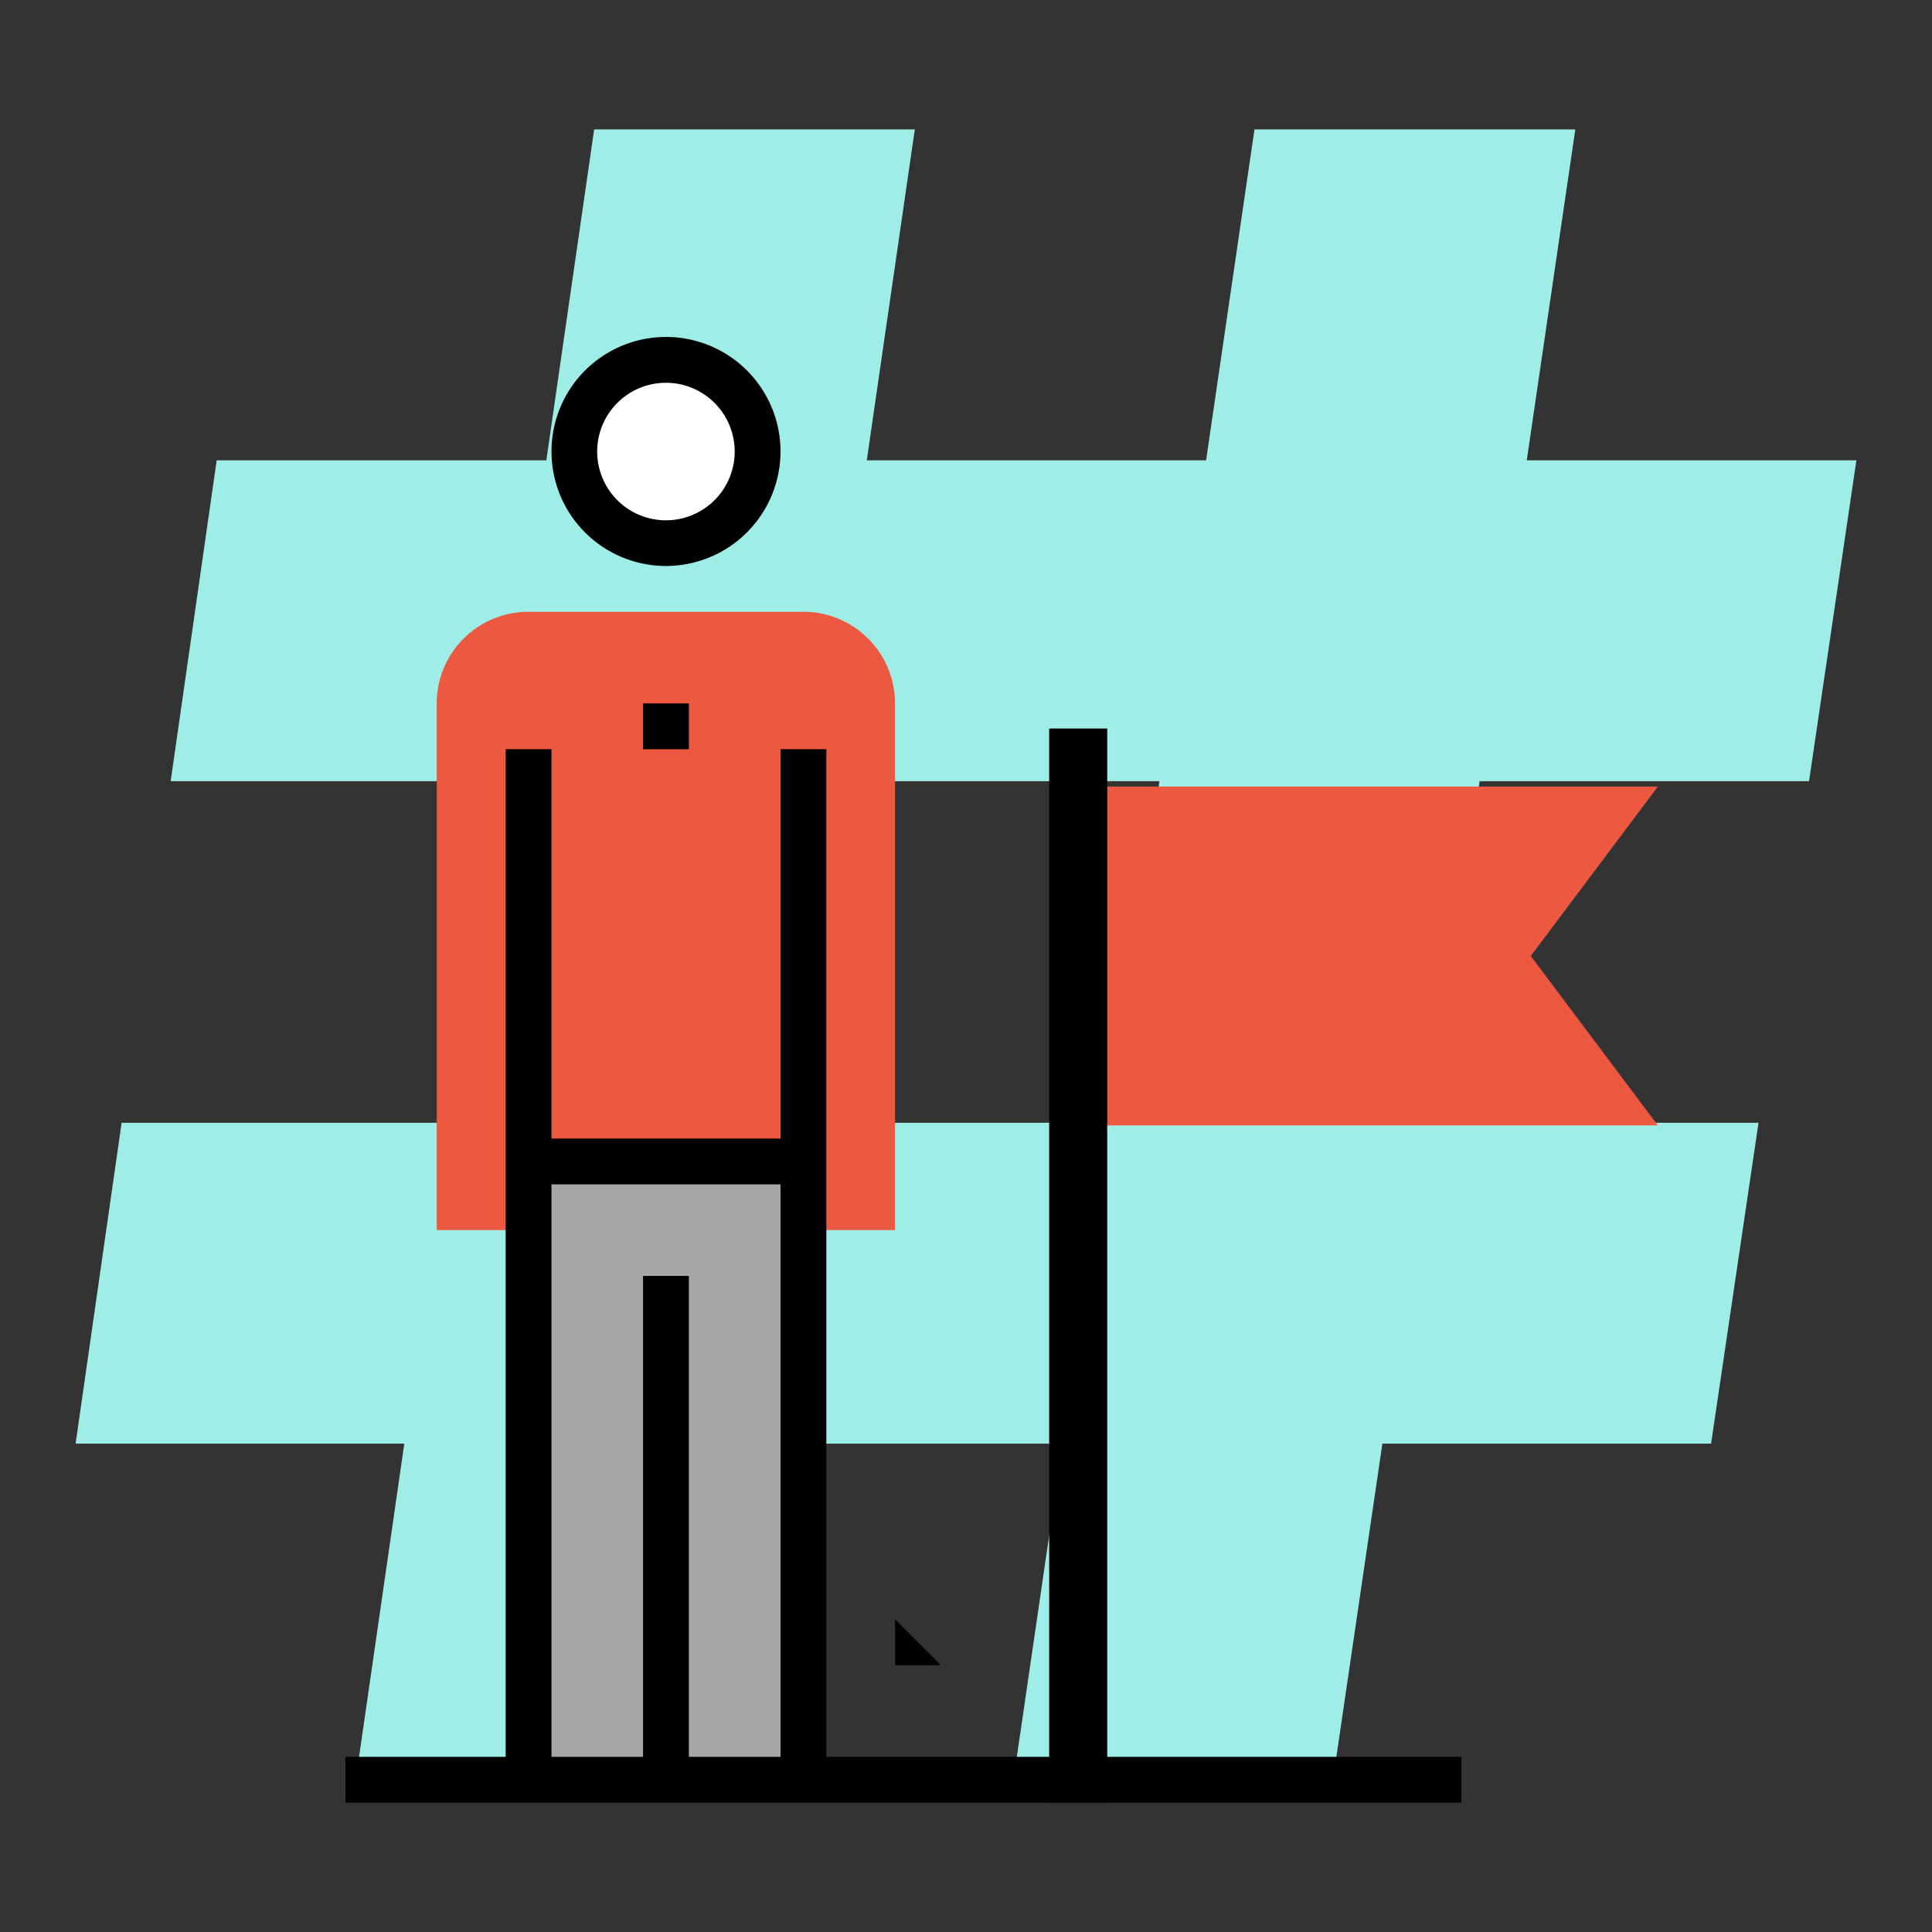 <svg id="art" xmlns="http://www.w3.org/2000/svg" viewBox="0 0 288 288"><rect x="0" y="0" width="288" height="288" fill="#333333" stroke="none"/><defs><style>.cls-1{fill:#9fede7;}.cls-2{fill:#ed5840;}.cls-3{fill:#a8a7a5;}.cls-4{fill:#fff;}</style></defs><path class="cls-1" d="M269.67,116.45l7.06-47.83H227.59l7.24-49.33H187l-7.21,49.33H129.21l7.16-49.33H88.57L81.44,68.62H32.3l-6.86,47.83h49.1l-7.35,50.92H18.13L11.27,215.2h49l-7.13,49.34h47.64l7.15-49.34H158.4l-7.21,49.34h47.63l7.25-49.34h49l7.07-47.83H213.09l7.48-50.92Zm-96.84,0-7.44,50.92H114.88l7.39-50.92Z"/><polygon class="cls-2" points="247.14 167.77 165.05 167.77 165.05 117.25 247.14 117.25 228.19 142.51 247.14 167.77"/><rect class="cls-3" x="78.8" y="173.13" width="40.96" height="92.17"/><path class="cls-2" d="M133.42,183.37V104.86A13.66,13.66,0,0,0,119.76,91.2h-41a13.66,13.66,0,0,0-13.66,13.66v78.51H78.8V173.13h41v10.24Z"/><rect x="95.86" y="190.2" width="6.83" height="75.1"/><rect x="95.86" y="104.86" width="6.83" height="6.83"/><rect x="78.8" y="169.72" width="40.96" height="6.83"/><rect x="75.38" y="111.68" width="6.83" height="153.62"/><rect x="116.35" y="111.68" width="6.83" height="153.62"/><circle class="cls-4" cx="99.28" cy="67.3" r="13.65"/><path d="M99.28,84.37A17.07,17.07,0,1,1,116.35,67.3,17.09,17.09,0,0,1,99.28,84.37Zm0-27.31A10.25,10.25,0,1,0,109.52,67.3,10.25,10.25,0,0,0,99.28,57.06Z"/><rect x="51.49" y="261.89" width="166.35" height="6.83"/><polyline points="140.24 248.23 133.42 248.23 133.42 241.4"/><rect x="156.4" y="108.6" width="8.65" height="160.12"/></svg>